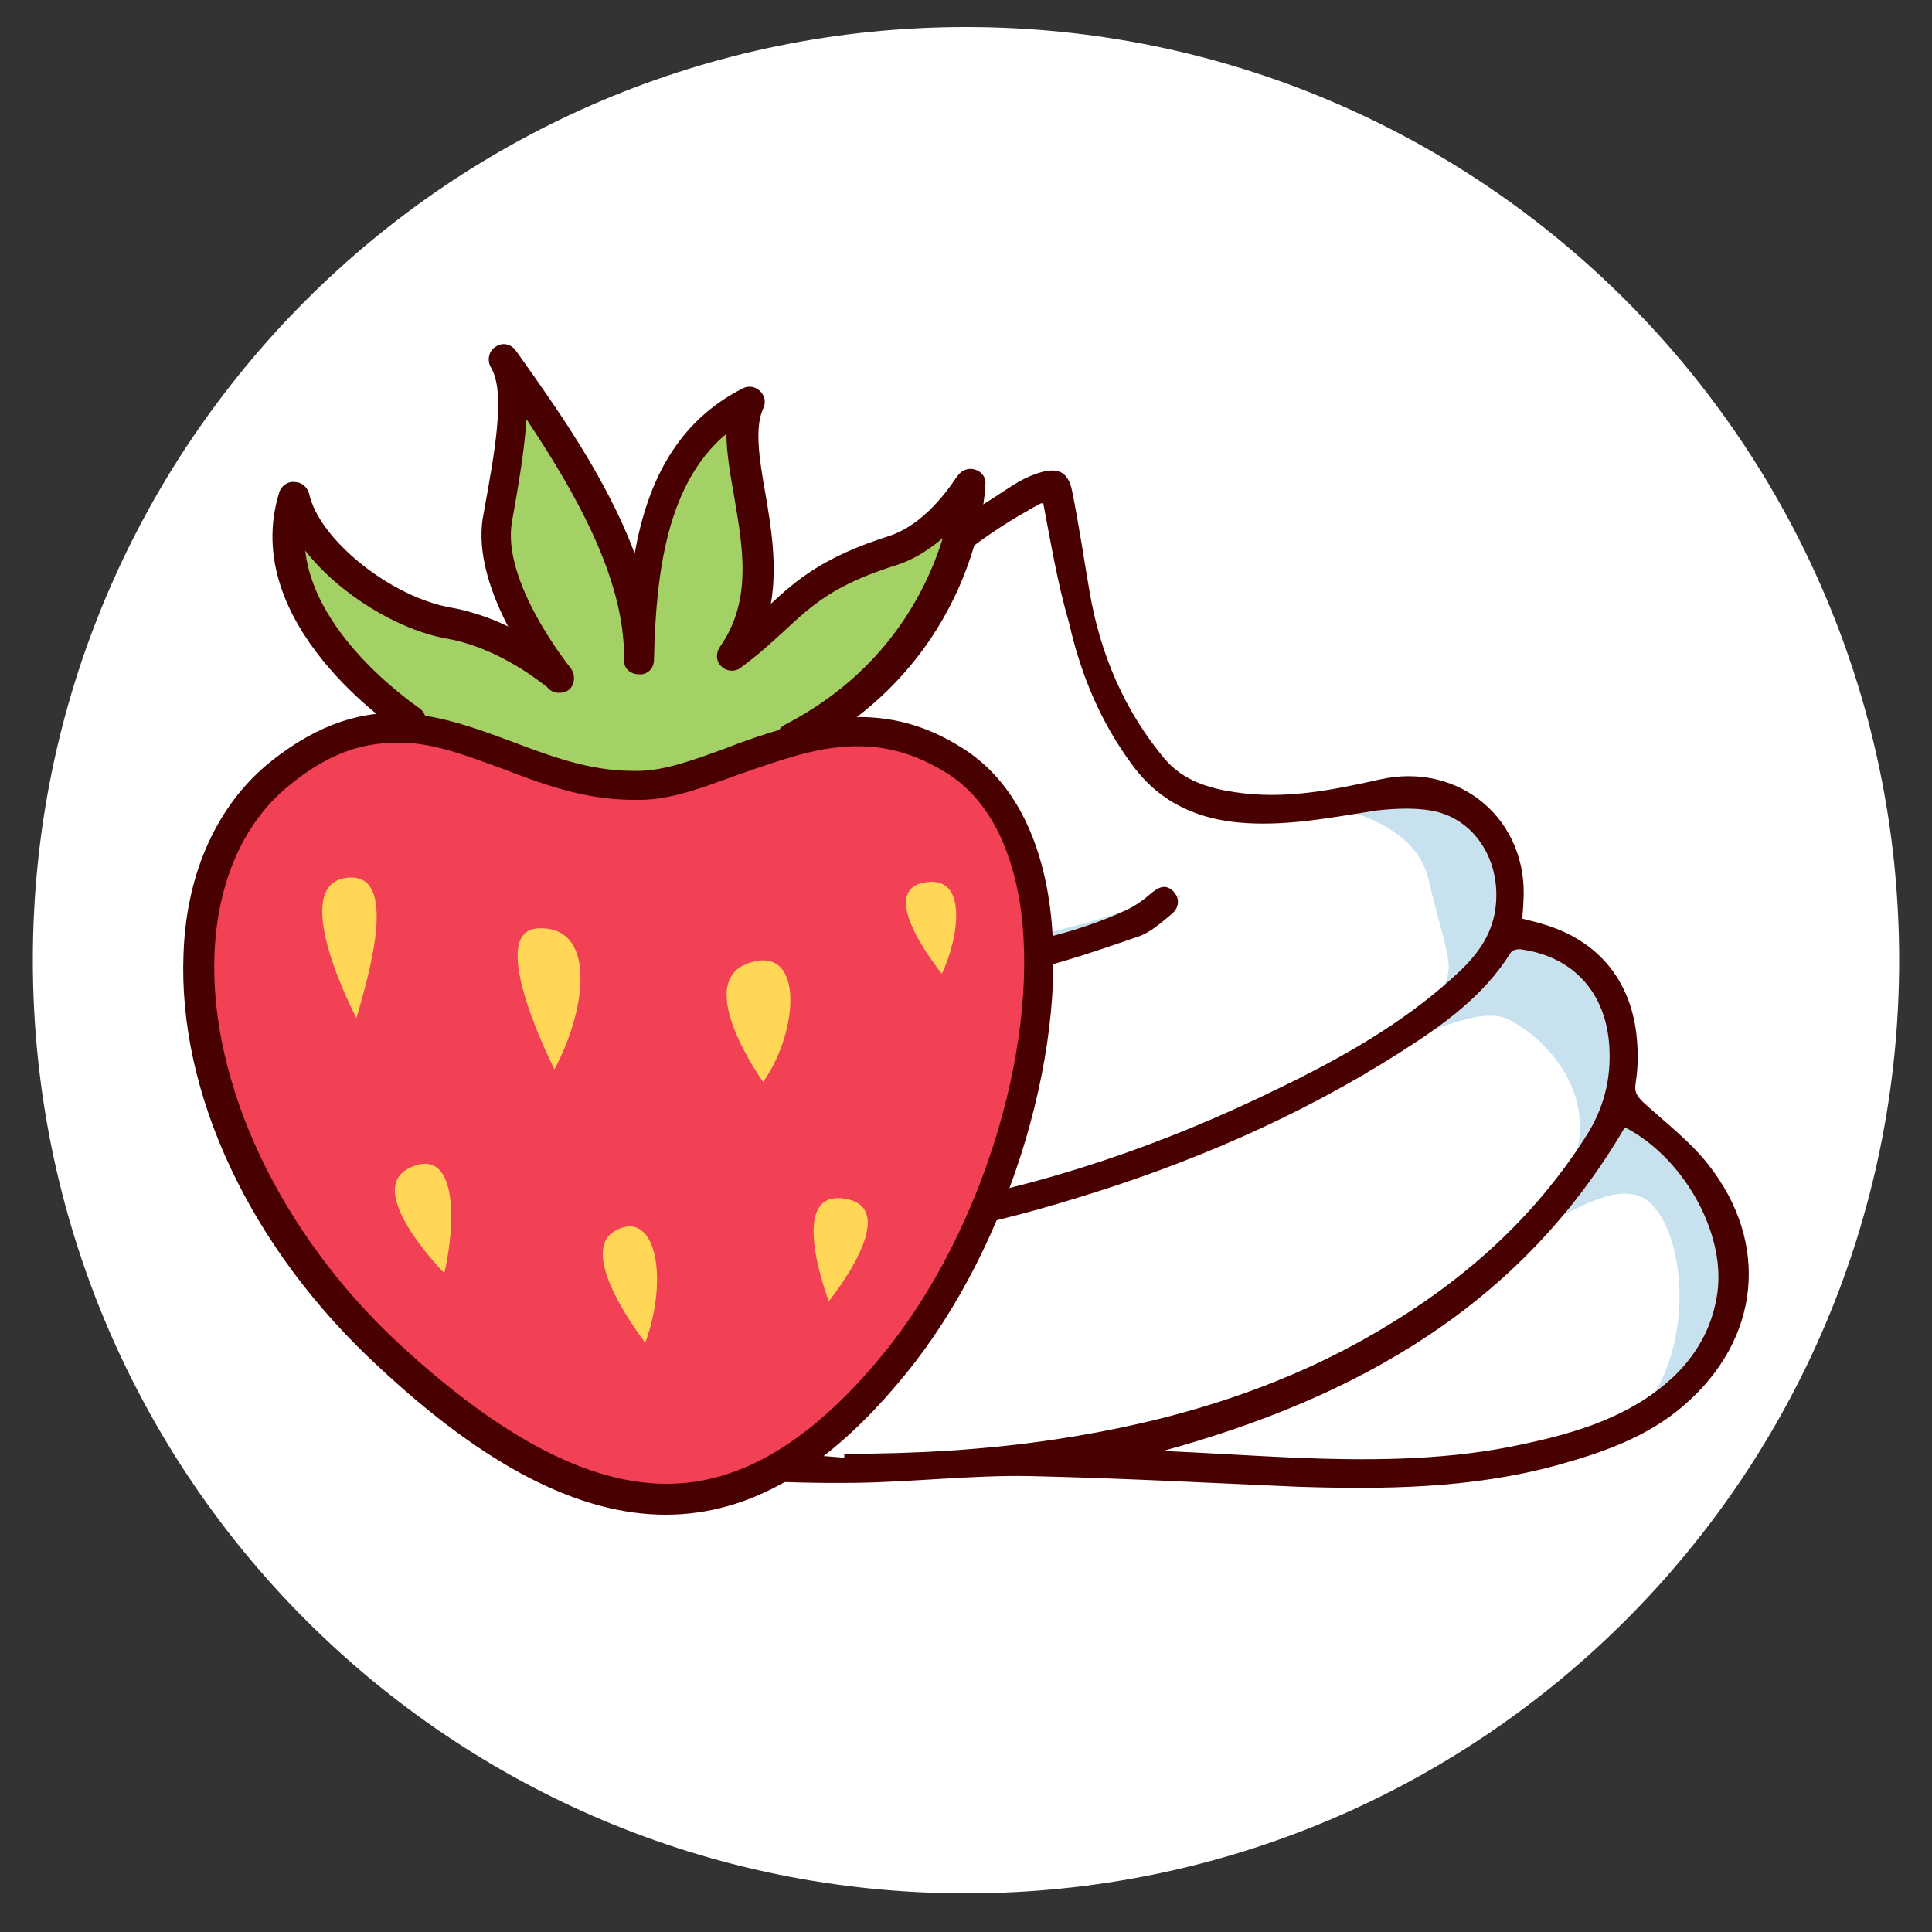 <?xml version="1.0" encoding="UTF-8"?> <svg xmlns="http://www.w3.org/2000/svg" xmlns:xlink="http://www.w3.org/1999/xlink" version="1.1" id="iconos" x="0px" y="0px" viewBox="0 0 200 200" style="enable-background:new 0 0 200 200;" xml:space="preserve"><rect x="0" y="0" width="200" height="200" fill="#333333" stroke="none"/> <style type="text/css"> .st0{fill:#FFFFFF;} .st1{fill:#C7E2EE;} .st2{fill:#490000;} .st3{fill:#F24055;} .st4{fill:#A3D165;} .st5{fill:#FFD655;} </style> <path class="st0" d="M100,196c53.4,0,96.6-43.3,96.6-96.6S153.4,2.8,100,2.8S3.4,46,3.4,99.4S46.6,196,100,196"></path> <g> <g> <path class="st0" d="M108,52.1c0.8,4.2,1.5,8.4,2.4,12.5c1.2,5.3,3.3,10.3,6.6,14.7c2.9,3.9,6.8,5.6,11.6,5.9 c4.6,0.3,9.1-0.7,13.6-1.3c1.8-0.3,3.8-0.4,5.6,0c4.8,0.8,7.6,5.7,6.6,10.8c-0.6,2.8-2.3,4.7-4.3,6.5c-5.3,4.8-11.5,8.3-17.9,11.4 c-12,5.9-24.5,10.2-37.7,12.4c-7.8,1.3-15.5,1.8-23.3,0.1c-0.9-0.2-1.8-0.4-2.7-0.8c-4.7-1.8-6.6-5.9-5-10.7c1.6-4.9,5.8-8,11-8.5 c10.6-1.1,21.2-2.2,31.5-4.6c3.9-0.9,7.7-2.2,11.4-3.5c1.3-0.5,2.5-1.4,3.5-2.3c1-0.8,0.9-1.9,0.2-2.5c-0.7-0.6-1.5-0.4-2.5,0.5 c-0.7,0.7-1.6,1.2-2.5,1.6c-4.6,2.1-9.4,3.2-14.3,4c-7.5,1.2-15.1,2.2-22.7,3.3c-1.6,0.2-2.4-0.4-2.7-2.1 c-0.7-3.3-0.2-6.5,0.6-9.6c2.5-10.2,8-18.7,15.3-26.1c4.2-4.3,8.7-8,13.9-11c0.4-0.2,0.7-0.4,1.1-0.6 C107.7,52.1,107.8,52.1,108,52.1z"></path> <path class="st0" d="M87.4,150.9c-7.5-0.6-15.1-1.3-22.6-1.9c-0.2,0-0.5-0.1-0.7-0.1c-8-1.9-11.2-9.6-6.6-16.5 c1.8-2.7,4.6-4.5,7.4-6.2c0.2-0.1,0.6-0.1,0.8,0c4.5,2.3,9.5,2.8,14.5,2.9c10.7,0.2,21-1.9,31.1-5c11.9-3.6,23.3-8.4,33.8-15.2 c4.4-2.8,8.6-5.8,11.4-10.3c0.2-0.2,0.8-0.3,1.2-0.3c5.3,0.8,8.6,4.6,9,10.1c0.2,3.3-0.6,6.4-2.4,9.2c-5.4,8.5-12.6,14.9-21.2,20 c-10.4,6.2-21.8,9.6-33.7,11.4c-7.2,1.1-14.5,1.5-21.9,1.5C87.4,150.7,87.4,150.8,87.4,150.9z"></path> <path class="st0" d="M120.4,150.2c19.9-5.6,37-15.1,47.8-33.6c5.9,2.9,10.4,10.7,9.6,17c-0.7,5.4-4.1,9.1-8.6,11.8 c-4,2.3-8.5,3.5-13,4.3c-7.4,1.4-14.8,1.5-22.2,1.1C129.5,150.7,125,150.5,120.4,150.2z"></path> <path class="st1" d="M107.3,49.1c0,0-18.2,20.4-22.8,30.3s-7.5,16.9-5,18.2s18.7,2.8,36.9-3.3c18.2-6.1-10,6.4-31.3,12.9 s-21.1,5.1-18.7,11.1s21.5,14.2,39,6.4s-17.9,6-32.9,6.9s-12.8,4.2-13.7,8s4.3,14.7,36.7,11.6c32.4-3.1,15.2,0.5,15.2,0.5 s-52.8,7.3-56.8-12.3c-1.5-7.2,6.2-15.2,11.8-13.1c5.6,2.1-5.8-5-3.3-13.6c2.6-8.6,11.3-7.9,15.3-9.1c4-1.2-8.1-2.8,0.8-22.5 S107.3,49.1,107.3,49.1z"></path> <path class="st1" d="M124.9,82.5c0,0,10.1-0.7,17,2.3c3,1.3,5.3,3.3,6,6.3c2.3,10,3.6,9.1-1.2,14.4c-4.7,5.3,5.2-2,9.4,0 c4.1,2,10.8,8.9,5.5,17.5c-5.2,8.6,5-2.9,9.4,1.7c4.5,4.6,4.4,20.6-5.5,24.5c-9.8,3.9,16.6-5,13.7-18.7s-11-13.8-11-13.8 s1.9-8.8-0.7-13.5c-2.6-4.7-10.9-5.6-10.9-5.6s1.7-5.3-1.9-10.5c-3.6-5.3-8.3-5.4-11.4-4.8C140.2,82.9,124.9,82.5,124.9,82.5z"></path> <path class="st2" d="M62.6,123.9c-6.6-8.1,0.9-21.5,11.7-21.9c-2-6.1-0.5-12,1.5-17.7c4.4-12.4,12.5-21.9,22.8-29.9 c2-1.5,4.2-2.8,6.3-4.2c0.8-0.5,1.6-0.9,2.5-1.2c2.1-0.7,3.2-0.2,3.6,1.9c0.7,3.5,1.2,6.9,1.8,10.4c1.1,6.4,3.6,12.3,7.8,17.3 c1.9,2.2,4.5,3,7.2,3.4c5.1,0.8,10.1-0.2,15-1.3c8.3-1.9,15.5,4.2,14.9,12.7c0,0.5-0.1,1.1-0.1,1.7c0.7,0.2,1.3,0.3,1.9,0.5 c6.1,1.7,9.7,6.2,10,12.7c0.1,1.3,0,2.7-0.2,4c-0.1,0.8,0.2,1.2,0.8,1.8c2.3,2.1,4.8,4,6.7,6.4c6.5,8.2,5.4,18.2-2.5,25 c-3.8,3.3-8.5,4.9-13.2,6.2c-8.8,2.4-17.9,2.5-26.9,2.2c-9.2-0.4-18.5-0.9-27.7-1.1c-5.9-0.1-11.8,0.6-17.8,0.7 c-8,0.1-16.1-0.4-24-1.5c-1-0.1-1.9-0.4-2.8-0.7c-9.2-2.9-12.5-13.9-6.4-21.4c1.7-2.1,4.1-3.6,6.1-5.4 C61.8,124.4,62.2,124.2,62.6,123.9z M108,52.1c-0.2,0-0.3,0-0.4,0.1c-0.4,0.2-0.8,0.4-1.1,0.6c-5.2,2.9-9.8,6.7-13.9,11 c-7.2,7.4-12.8,15.9-15.3,26.1c-0.8,3.2-1.3,6.4-0.6,9.6c0.3,1.7,1.1,2.3,2.7,2.1c7.6-1.1,15.2-2.1,22.7-3.3 c4.9-0.8,9.7-1.9,14.3-4c0.9-0.4,1.8-1,2.5-1.6c1-0.9,1.7-1.2,2.5-0.5c0.7,0.7,0.8,1.7-0.2,2.5c-1.1,0.9-2.2,1.9-3.5,2.3 c-3.8,1.3-7.5,2.6-11.4,3.5c-10.4,2.4-21,3.5-31.5,4.6c-5.2,0.5-9.4,3.6-11,8.5c-1.6,4.8,0.3,8.9,5,10.7c0.9,0.3,1.8,0.6,2.7,0.8 c7.8,1.7,15.6,1.1,23.3-0.1c13.2-2.2,25.7-6.5,37.7-12.4c6.4-3.1,12.6-6.6,17.9-11.4c2-1.8,3.7-3.7,4.3-6.5c1-5.1-1.8-10-6.6-10.8 c-1.8-0.3-3.8-0.2-5.6,0c-4.5,0.7-9,1.6-13.6,1.3c-4.7-0.3-8.7-2-11.6-5.9c-3.3-4.4-5.4-9.4-6.6-14.7 C109.5,60.5,108.8,56.3,108,52.1z M87.4,150.9c0-0.1,0-0.2,0-0.4c7.3,0,14.6-0.4,21.9-1.5c11.9-1.8,23.3-5.2,33.7-11.4 c8.6-5.1,15.8-11.5,21.2-20c1.8-2.8,2.6-5.9,2.4-9.2c-0.3-5.5-3.6-9.3-9-10.1c-0.4-0.1-1,0-1.2,0.3c-2.8,4.5-7,7.5-11.4,10.3 c-10.5,6.7-21.9,11.6-33.8,15.2c-10.1,3.1-20.4,5.2-31.1,5c-5-0.1-9.9-0.6-14.5-2.9c-0.2-0.1-0.6-0.1-0.8,0 c-2.8,1.7-5.6,3.5-7.4,6.2c-4.6,7-1.4,14.6,6.6,16.5c0.2,0.1,0.5,0.1,0.7,0.1C72.3,149.7,79.8,150.3,87.4,150.9z M120.4,150.2 c4.5,0.2,9.1,0.5,13.6,0.7c7.4,0.3,14.9,0.3,22.2-1.1c4.5-0.9,9-2,13-4.3c4.5-2.6,7.9-6.4,8.6-11.8c0.8-6.3-3.7-14-9.6-17 C157.4,135.2,140.4,144.7,120.4,150.2z"></path> </g> <g> <g> <g> <path class="st3" d="M98.6,78.5c15.4,9.4,9.2,43.9-6.1,62.7C77.2,160,60.8,160,39.5,138.9c-21.3-21.1-24.6-47.8-10.3-59 c4.9-3.9,9.1-4.8,13.1-4.5c7.7,0.6,14.6,6.1,23.9,5.9c4.7-0.1,10-3,15.8-4.6C87.2,75.2,92.8,74.9,98.6,78.5z"></path> <path class="st4" d="M42.4,74.6c0,0-16-10.4-12-23.1c1.2,5.6,9.3,11.9,15.9,13c6.1,1.1,10.6,5,11.3,5.6c-0.8-1-7.6-9.7-6.4-16.4 c1.3-7.2,2.5-13.5,0.6-16.6c6.8,9.6,14.3,20.5,14.2,31.1c0.3-12.2,2.3-22.2,11.2-26.7c-2.8,6,4.7,17.3-1.6,26.4 c6.1-4.6,7-7.9,16.5-10.9c5-1.6,8-6.9,8-6.9S99.5,67.1,82,76.3l0.1,0.4c-5.8,1.6-11.1,4.5-15.8,4.6c-9.3,0.2-16.2-5.3-23.9-5.9 L42.4,74.6z"></path> </g> <g> <path class="st2" d="M68.9,156.8c-8.9,0-18.7-5-29.8-15.4C25.9,129.2,18.4,113.2,19,98.7c0.3-8.5,3.6-15.6,9.2-20 c4.7-3.7,9.4-5.3,14.2-4.8c3.6,0.3,6.9,1.5,10.4,2.8c4,1.5,8.1,3.1,12.7,3.1l0.6,0c2.7,0,5.9-1.2,9.2-2.4c2-0.8,4.1-1.5,6.3-2.1 c7-1.9,12.5-1.3,17.8,2c4.8,2.9,7.9,8.2,9.1,15.3c2.5,14.9-3.8,36.3-14.8,49.7C85.8,152,77.7,156.8,68.9,156.8z M40.9,76.9 c-3.7,0-7.1,1.3-10.7,4.2c-4.9,3.8-7.7,10.1-8,17.7c-0.5,13.4,6.8,28.9,19.1,40.3c10.6,9.8,19.7,14.5,27.7,14.5 c7.7,0,15-4.4,22.4-13.4c10.5-12.8,16.5-33.1,14.1-47.2c-1.1-6.2-3.7-10.7-7.7-13.1c-4.6-2.8-9.2-3.4-15.3-1.7 c-2.1,0.6-4.1,1.3-6.1,2c-3.6,1.3-6.9,2.6-10.2,2.6l-0.6,0c-5.2,0-9.6-1.7-13.8-3.3c-3.3-1.2-6.4-2.4-9.6-2.6 C41.8,76.9,41.3,76.9,40.9,76.9z"></path> <path class="st2" d="M82,77.9c-0.6,0-1.1-0.3-1.4-0.8c-0.4-0.8-0.1-1.7,0.7-2.1c10.4-5.4,14.6-13.8,16.3-19.3 c-1.3,1.1-2.9,2.2-4.8,2.8c-6.4,2-8.7,4.1-11.6,6.8c-1.2,1.1-2.6,2.4-4.5,3.8c-0.6,0.5-1.5,0.4-2-0.1c-0.6-0.5-0.6-1.4-0.2-2 c3.4-4.8,2.4-10.3,1.5-15.6c-0.4-2.3-0.8-4.5-0.8-6.5c-6.1,5.1-7.3,14.2-7.5,23.4c0,0.9-0.7,1.6-1.6,1.5c-0.9,0-1.6-0.7-1.5-1.6 c0.1-8.3-5.1-17.3-10.1-24.8c-0.2,3.1-0.8,6.7-1.5,10.6c-1.1,6.2,5.8,14.8,6.1,15.2c0.5,0.7,0.4,1.7-0.2,2.2 c-0.7,0.5-1.7,0.4-2.2-0.2c-0.8-1-8-10.2-6.7-17.7c1.2-6.6,2.4-12.9,0.8-15.5c-0.4-0.7-0.2-1.7,0.5-2.1c0.7-0.5,1.6-0.3,2.1,0.4 c4.2,5.9,9.4,13.2,12.3,21c1.3-7.3,4.3-13.6,11.2-17.1c0.6-0.3,1.3-0.2,1.8,0.3c0.5,0.5,0.6,1.2,0.3,1.8c-0.9,2-0.4,5.2,0.2,8.6 c0.6,3.5,1.3,7.6,0.6,11.6c2.8-2.6,5.6-4.9,12.2-7c4.3-1.4,7-6.2,7.1-6.2c0.4-0.6,1.1-0.9,1.8-0.7c0.7,0.2,1.2,0.8,1.1,1.6 c0,0.7-0.9,18.3-19.1,27.7C82.4,77.8,82.2,77.9,82,77.9z"></path> <path class="st2" d="M42.4,76.1c-0.3,0-0.6-0.1-0.9-0.3C40.9,75.4,24.7,64.6,28.9,51c0.2-0.7,0.9-1.2,1.6-1.1 c0.7,0,1.3,0.5,1.5,1.2c1,4.7,8.4,10.7,14.7,11.8c2.8,0.5,7.1,1.9,11.9,5.8c0.1,0.1,0.3,0.3,0.4,0.4l-1.1,1.1l-1.3,0.9 c-4.2-3.3-8-4.6-10.4-5c-5-0.9-11.1-4.6-14.6-9.1c1,9.1,11.7,16.2,11.8,16.3c0.7,0.5,0.9,1.4,0.5,2.2 C43.4,75.9,42.9,76.1,42.4,76.1z"></path> </g> </g> <path class="st5" d="M36.9,105.4c0,0-7.1-13.5-1.2-14.5C41.6,89.9,38,101.5,36.9,105.4z"></path> <path class="st5" d="M57.4,110.7c0,0-7.4-14.5-1.6-14.6C61.6,95.9,60.9,104.1,57.4,110.7z"></path> <path class="st5" d="M97.5,100.8c0,0-6.8-8.3-2-9.4C100.4,90.3,99.2,97.3,97.5,100.8z"></path> <path class="st5" d="M79,112c0,0-7.4-10.3-1.5-12.3C83.3,97.7,82.7,106.8,79,112z"></path> <path class="st5" d="M85.8,134.7c0,0-4.5-11.7,1.7-10.6C93.6,125.1,85.8,134.7,85.8,134.7z"></path> <path class="st5" d="M66.8,139c0,0-7.3-9.3-3.1-11.6C67.8,125.1,69.3,132.1,66.8,139z"></path> <path class="st5" d="M46,131.8c0,0-8.5-8.6-3.6-10.9C47.2,118.6,47.3,126.1,46,131.8z"></path> </g> </g> </svg> 